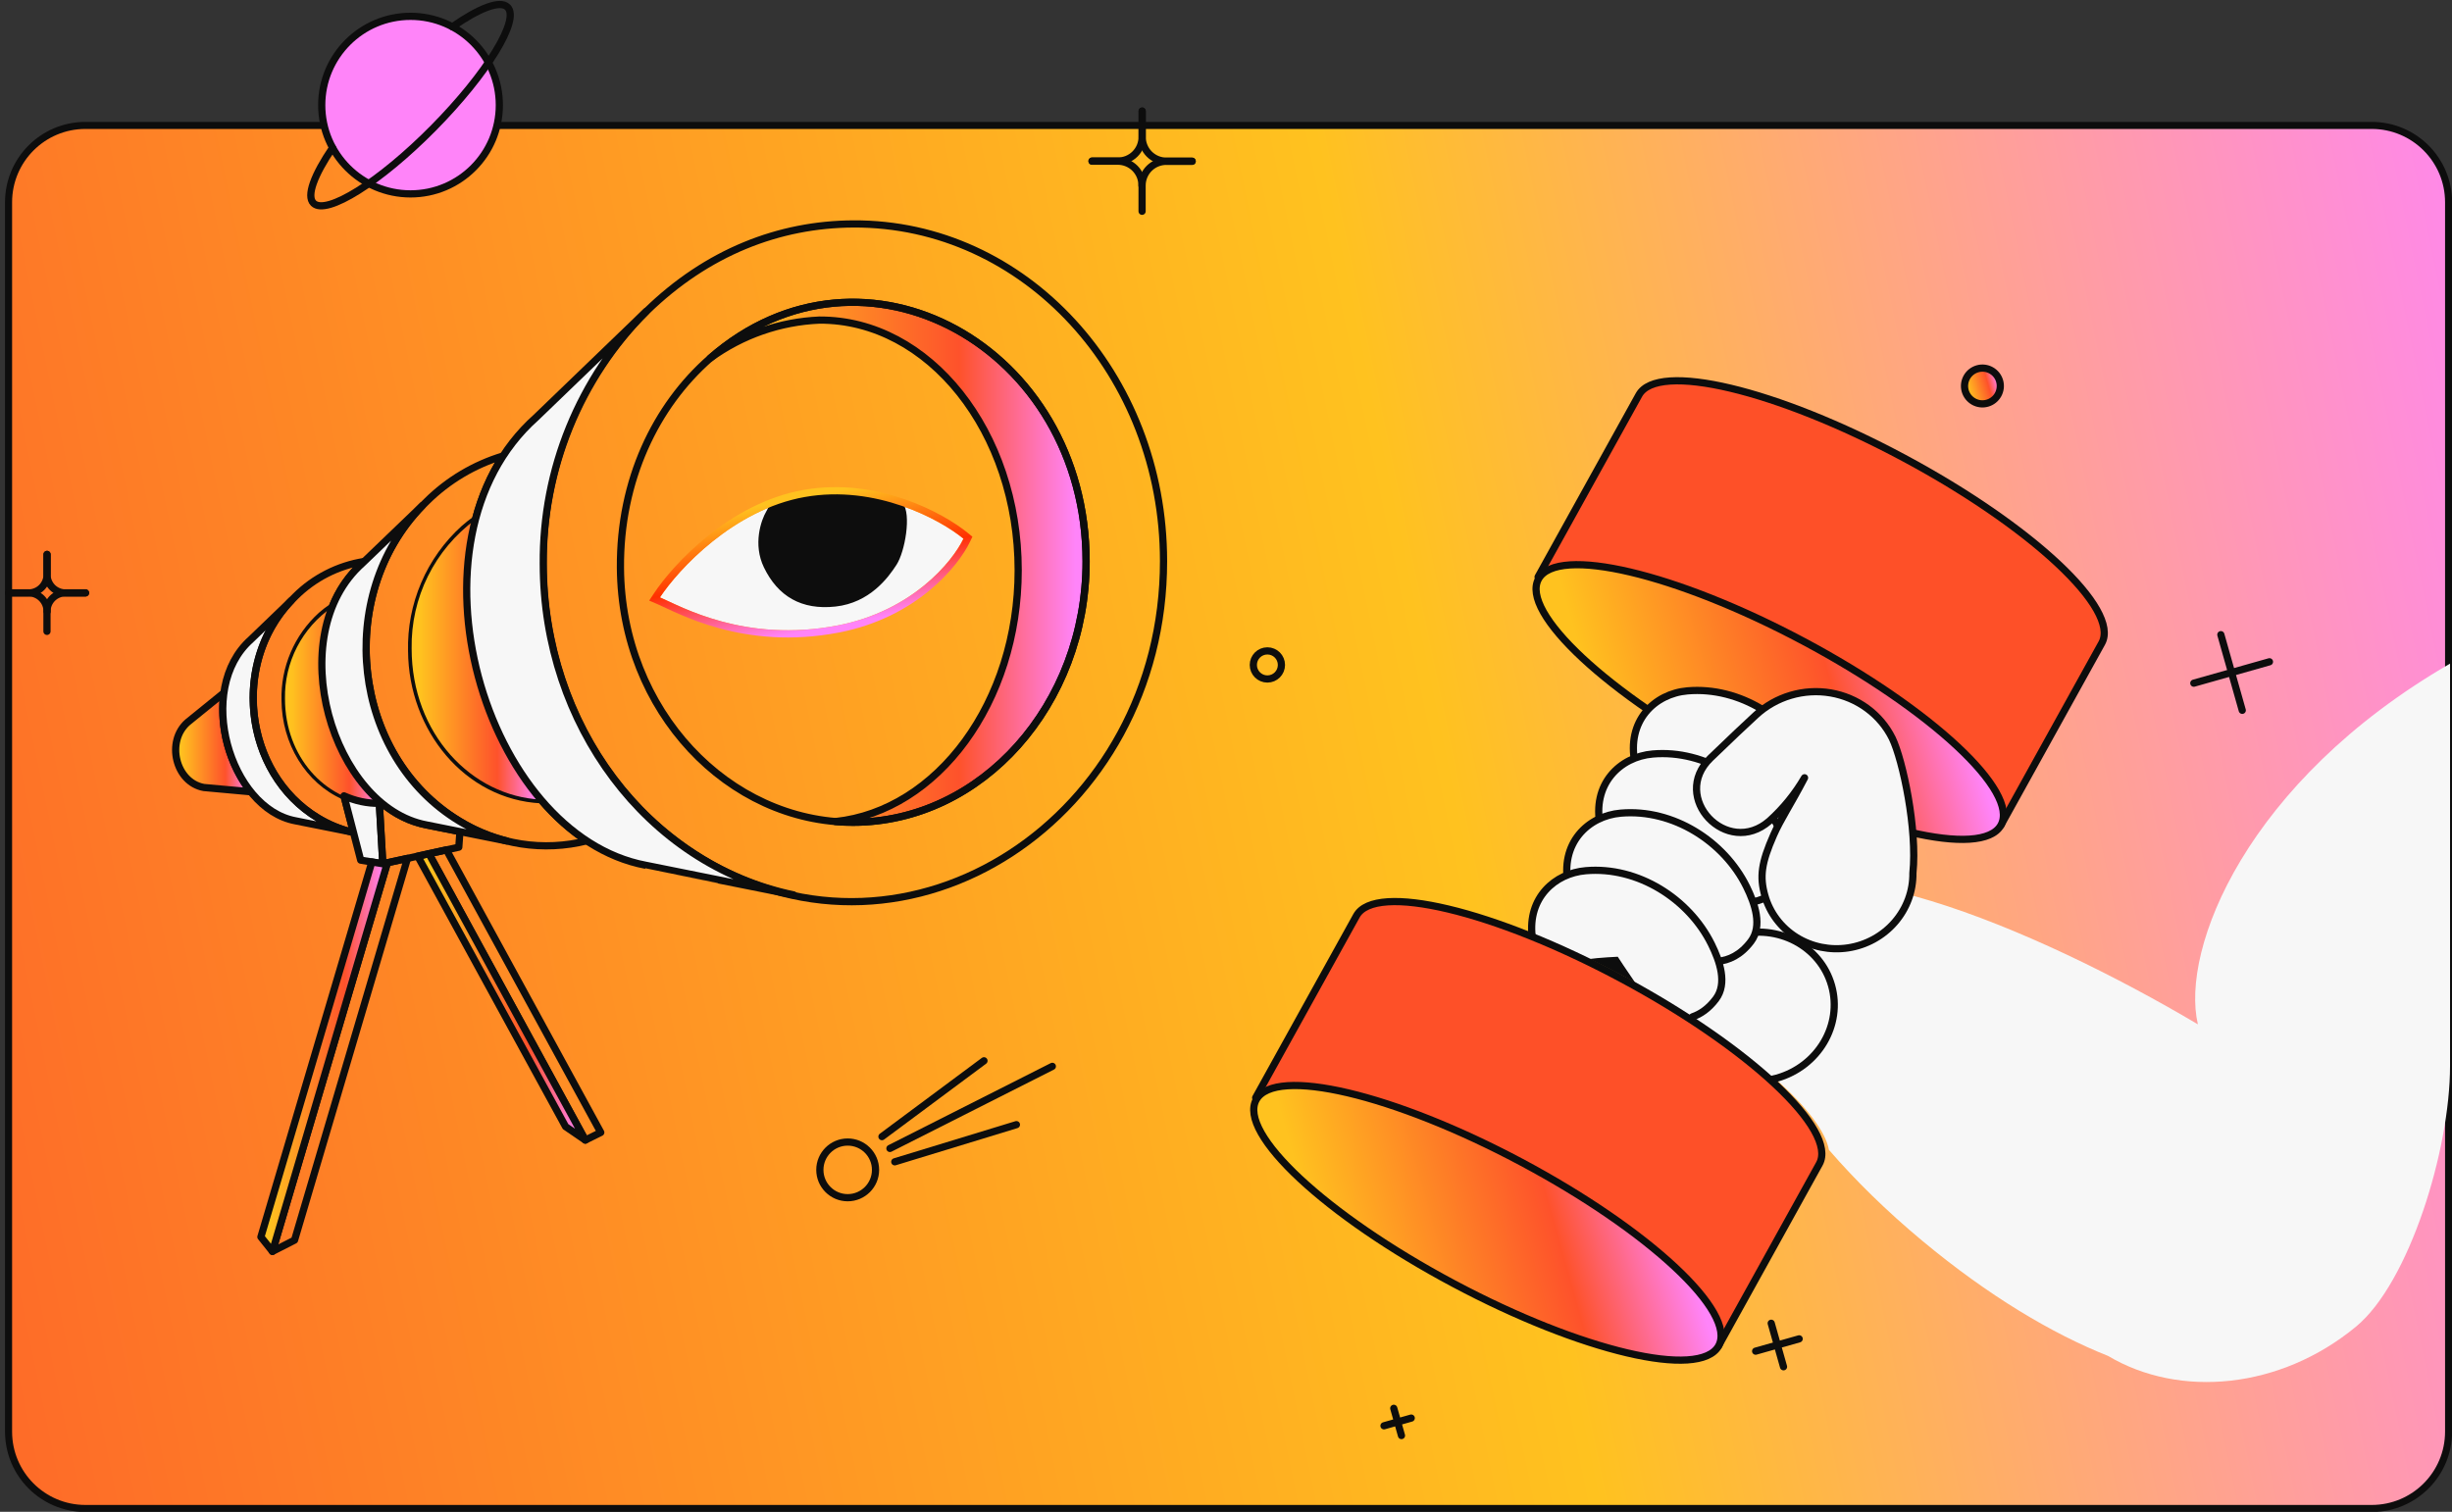 <svg width="347" height="214" viewBox="0 0 347 214" fill="none" xmlns="http://www.w3.org/2000/svg">
<rect x="0" y="0" width="347" height="214" fill="#333333" stroke="none"/>
<path d="M335.642 17.754C341.648 17.755 346.518 22.625 346.518 28.631V202.655C346.517 208.661 341.648 213.531 335.642 213.531H12.088C6.081 213.531 1.211 208.662 1.211 202.655V28.631C1.211 22.624 6.081 17.754 12.088 17.754H335.642Z" fill="url(#paint0_linear_4808_25922)"/>
<path d="M335.642 17.754C341.648 17.755 346.518 22.625 346.518 28.631V202.655C346.517 208.661 341.648 213.531 335.642 213.531H12.088C6.081 213.531 1.211 208.662 1.211 202.655V28.631C1.211 22.624 6.081 17.754 12.088 17.754H335.642Z" stroke="#0D0D0D"/>
<path d="M63.179 120.305L60.695 120.846L82.833 161.386L85.019 160.303L63.179 120.305Z" stroke="#0D0D0D" stroke-width="1.02" stroke-linecap="round" stroke-linejoin="round"/>
<path d="M60.698 120.847L59.117 121.191L80.038 159.476L82.835 161.387L60.698 120.847Z" fill="url(#paint1_linear_4808_25922)"/>
<path d="M60.698 120.847L59.117 121.191L80.038 159.476L82.835 161.387L60.698 120.847Z" stroke="#0D0D0D" stroke-width="1.02" stroke-linecap="round" stroke-linejoin="round"/>
<path d="M54.825 122.124L38.555 177.143L41.686 175.547L57.667 121.505L54.825 122.124Z" stroke="#0D0D0D" stroke-width="1.02" stroke-linecap="round" stroke-linejoin="round"/>
<path d="M31.676 98.083L26.558 102.234C23.446 104.956 24.845 110.743 28.844 111.473L35.487 112.078C32.431 108.093 31.063 103.067 31.676 98.083Z" fill="url(#paint2_linear_4808_25922)"/>
<path d="M31.676 98.083L26.558 102.234C23.446 104.956 24.845 110.743 28.844 111.473L35.487 112.078C32.431 108.093 31.063 103.067 31.676 98.083Z" stroke="#0D0D0D" stroke-width="1.02" stroke-linecap="round" stroke-linejoin="round"/>
<path d="M45.021 115.809C34.554 109.514 32.692 93.881 41.215 85.024L35.508 90.518C27.511 97.628 32.553 114.45 41.791 116.183L49.694 117.763C48.048 117.348 46.473 116.689 45.021 115.809Z" fill="#F7F7F7"/>
<path d="M45.021 115.809C34.554 109.514 32.692 93.881 41.215 85.024L35.508 90.518C27.511 97.628 32.553 114.45 41.791 116.183L49.694 117.763C48.048 117.348 46.473 116.689 45.021 115.809Z" stroke="#0D0D0D" stroke-width="1.02" stroke-linecap="round" stroke-linejoin="round"/>
<path d="M48.685 112.683C43.671 110.485 40.383 105.065 40.345 99.12C40.286 96.865 40.715 94.624 41.602 92.55C42.489 90.477 43.815 88.619 45.486 87.105C45.964 86.686 46.469 86.3 46.999 85.95C47.918 83.573 49.383 81.445 51.275 79.739L51.548 79.476C47.859 80.06 44.448 81.792 41.8 84.426C32.601 93.161 34.306 109.367 45.011 115.804C46.562 116.745 48.254 117.432 50.022 117.839L48.685 112.683Z" stroke="#0D0D0D" stroke-width="1.02" stroke-linecap="round" stroke-linejoin="round"/>
<path d="M47.006 85.952C44.908 87.39 43.2 89.326 42.035 91.587C40.87 93.848 40.285 96.363 40.331 98.906C40.331 107.205 46.106 113.243 52.621 113.7C53.106 113.734 53.593 113.74 54.079 113.72C46.928 107.825 43.359 95.156 47.006 85.952Z" fill="url(#paint3_linear_4808_25922)"/>
<path d="M48.68 112.655L51.043 121.755L54.175 122.267L53.683 113.718C51.957 113.734 50.249 113.372 48.68 112.655Z" fill="#F7F7F7"/>
<path d="M48.68 112.655L51.043 121.755L54.175 122.267L53.683 113.718C51.957 113.734 50.249 113.372 48.68 112.655Z" stroke="#0D0D0D" stroke-width="1.02" stroke-linecap="round" stroke-linejoin="round"/>
<path d="M60.356 116.771C58.02 116.299 55.844 115.237 54.035 113.686L53.68 113.718L54.172 122.267L64.927 119.923L65.088 117.717L60.356 116.771Z" stroke="#0D0D0D" stroke-width="1.02" stroke-linecap="round" stroke-linejoin="round"/>
<path d="M76.561 113.204C66.168 112.69 58.334 103.202 58.256 92.17C58.173 88.916 58.794 85.682 60.075 82.689C61.356 79.697 63.269 77.016 65.682 74.831C66.205 74.373 66.738 73.95 67.281 73.562C68.096 70.365 69.419 67.319 71.199 64.541C67.123 65.77 63.411 67.979 60.387 70.976C47.228 83.646 49.579 106.921 65.035 116.239C67.698 117.884 70.664 118.978 73.757 119.456C76.85 119.933 80.008 119.786 83.043 119.021C80.618 117.398 78.436 115.439 76.561 113.204Z" stroke="#0D0D0D" stroke-width="1.02" stroke-linecap="round" stroke-linejoin="round"/>
<path d="M67.282 73.547C64.431 75.648 62.123 78.4 60.553 81.574C58.982 84.748 58.193 88.252 58.253 91.794C58.253 103.897 66.79 112.716 76.541 113.181C67.959 103.072 63.797 86.846 67.282 73.547Z" fill="url(#paint4_linear_4808_25922)"/>
<path d="M65.024 116.24C49.802 107.066 47.291 84.352 59.782 71.562L51.272 79.741C39.769 90.004 47.038 114.27 60.352 116.771L71.716 119.044C69.358 118.447 67.103 117.502 65.024 116.24Z" fill="#F7F7F7"/>
<path d="M65.024 116.24C49.802 107.066 47.291 84.352 59.782 71.562L51.272 79.741C39.769 90.004 47.038 114.27 60.352 116.771L71.716 119.044C69.358 118.447 67.103 117.502 65.024 116.24Z" stroke="#0D0D0D" stroke-width="1.02" stroke-linecap="round" stroke-linejoin="round"/>
<path d="M144.09 80.727C144.09 99.363 132.687 114.754 118.229 116.295C119.063 116.363 119.903 116.396 120.749 116.396C138.93 116.357 153.714 99.733 153.702 79.464C153.688 49.234 122.284 31.651 100.5 50.707C105.009 47.422 110.389 45.544 115.963 45.309C131.464 45.243 144.09 61.127 144.09 80.727Z" fill="url(#paint5_linear_4808_25922)"/>
<path d="M144.09 80.727C144.09 99.363 132.687 114.754 118.229 116.295C119.063 116.363 119.903 116.396 120.749 116.396C138.93 116.357 153.713 99.733 153.702 79.464C153.688 49.234 122.284 31.651 100.5 50.707C105.009 47.422 110.389 45.544 115.963 45.309C131.464 45.243 144.09 61.127 144.09 80.727Z" stroke="#0D0D0D" stroke-width="1.02" stroke-linecap="round" stroke-linejoin="round"/>
<path d="M120.755 31.699C110.251 31.753 100.065 35.695 91.466 44.089C69.016 66.002 73.004 105.591 99.403 121.597C128.714 139.368 164.673 115.728 164.66 79.425C164.65 52.952 145.003 31.575 120.755 31.699ZM120.755 116.397C103.176 116.435 87.949 100.75 87.802 80.371C87.713 67.989 92.792 57.455 100.504 50.707C122.288 31.654 153.692 49.234 153.706 79.465C153.718 99.733 138.936 116.357 120.755 116.397Z" stroke="#0D0D0D" stroke-width="1.02" stroke-linecap="round" stroke-linejoin="round"/>
<path d="M112.317 126.68C112.317 126.68 91.418 122.504 91.398 122.484C68.608 118.19 56.145 76.669 75.858 59.099L91.457 44.07C86.785 48.769 83.091 54.349 80.589 60.485C78.087 66.622 76.827 73.194 76.882 79.82C76.882 102.522 91.541 122.329 112.317 126.68Z" fill="#F7F7F7"/>
<path d="M112.317 126.68C112.317 126.68 91.418 122.504 91.398 122.484C68.608 118.19 56.145 76.669 75.858 59.099L91.457 44.07C86.785 48.769 83.091 54.349 80.589 60.485C78.087 66.622 76.827 73.194 76.882 79.82C76.882 102.522 91.541 122.329 112.317 126.68Z" stroke="#0D0D0D" stroke-width="1.02" stroke-linecap="round" stroke-linejoin="round"/>
<path d="M54.176 122.268L52.623 122.014L36.922 175.095L38.557 177.145L54.827 122.126L54.176 122.268Z" fill="url(#paint6_linear_4808_25922)"/>
<path d="M54.176 122.268L52.623 122.014L36.922 175.095L38.557 177.145L54.827 122.126L54.176 122.268Z" stroke="#0D0D0D" stroke-width="1.02" stroke-linecap="round" stroke-linejoin="round"/>
<path d="M179.356 96.114C180.455 96.114 181.345 95.224 181.345 94.125C181.345 93.026 180.455 92.136 179.356 92.136C178.257 92.136 177.367 93.026 177.367 94.125C177.367 95.224 178.257 96.114 179.356 96.114Z" stroke="#0D0D0D" stroke-width="1.02" stroke-linecap="round" stroke-linejoin="round"/>
<path d="M161.63 15.725V19.369C161.631 19.821 161.542 20.268 161.369 20.686C161.195 21.103 160.941 21.482 160.621 21.801C160.3 22.12 159.92 22.372 159.502 22.543C159.083 22.713 158.635 22.8 158.183 22.796H154.539" stroke="#0D0D0D" stroke-width="1.02" stroke-linecap="round" stroke-linejoin="round"/>
<path d="M168.712 22.815H165.068C164.617 22.816 164.169 22.726 163.752 22.553C163.335 22.379 162.956 22.125 162.638 21.805C162.319 21.485 162.067 21.104 161.896 20.686C161.725 20.268 161.639 19.82 161.641 19.369V15.725" stroke="#0D0D0D" stroke-width="1.02" stroke-linecap="round" stroke-linejoin="round"/>
<path d="M161.625 29.907V26.264C161.624 25.812 161.713 25.364 161.886 24.946C162.059 24.529 162.314 24.15 162.634 23.831C162.955 23.513 163.335 23.261 163.753 23.09C164.171 22.919 164.62 22.833 165.072 22.836H168.716" stroke="#0D0D0D" stroke-width="1.02" stroke-linecap="round" stroke-linejoin="round"/>
<path d="M154.539 22.816H158.183C158.635 22.815 159.083 22.904 159.501 23.077C159.918 23.25 160.297 23.505 160.616 23.825C160.934 24.146 161.186 24.526 161.358 24.945C161.528 25.363 161.614 25.811 161.611 26.264" stroke="#0D0D0D" stroke-width="1.02" stroke-linecap="round" stroke-linejoin="round"/>
<path d="M6.667 78.48V81.296C6.667 81.996 6.389 82.668 5.894 83.163C5.399 83.658 4.728 83.936 4.028 83.936H1.211" stroke="#0D0D0D" stroke-width="1.02" stroke-linecap="round" stroke-linejoin="round"/>
<path d="M12.104 83.936H9.288C8.588 83.936 7.916 83.658 7.421 83.163C6.926 82.668 6.648 81.996 6.648 81.296V78.48" stroke="#0D0D0D" stroke-width="1.02" stroke-linecap="round" stroke-linejoin="round"/>
<path d="M6.648 89.372V86.556C6.648 85.856 6.926 85.184 7.421 84.689C7.916 84.195 8.588 83.916 9.288 83.916H12.104" stroke="#0D0D0D" stroke-width="1.02" stroke-linecap="round" stroke-linejoin="round"/>
<path d="M1.211 83.916H4.028C4.727 83.916 5.399 84.195 5.894 84.689C6.389 85.184 6.667 85.856 6.667 86.556" stroke="#0D0D0D" stroke-width="1.02" stroke-linecap="round" stroke-linejoin="round"/>
<path d="M58.098 27.445C65.038 27.445 70.665 21.819 70.665 14.879C70.665 7.938 65.038 2.312 58.098 2.312C51.157 2.312 45.531 7.938 45.531 14.879C45.531 21.819 51.157 27.445 58.098 27.445Z" fill="#FF84F9" stroke="#0D0D0D" stroke-width="1.02" stroke-linecap="round" stroke-linejoin="round"/>
<path d="M64.025 3.788C67.807 1.149 70.779 -0.015 71.825 1.011C73.621 2.78 68.93 10.426 61.346 18.108C53.762 25.79 46.163 30.534 44.368 28.764C43.325 27.738 44.469 24.746 47.065 20.925" stroke="#0D0D0D" stroke-width="1.02" stroke-linecap="round" stroke-linejoin="round"/>
<path d="M119.963 169.54C122.138 169.54 123.903 167.776 123.903 165.6C123.903 163.425 122.138 161.661 119.963 161.661C117.788 161.661 116.023 163.425 116.023 165.6C116.023 167.776 117.788 169.54 119.963 169.54Z" stroke="#0D0D0D" stroke-width="1.02" stroke-linecap="round" stroke-linejoin="round"/>
<path d="M125.938 162.567L148.924 150.946" stroke="#0D0D0D" stroke-width="1.02" stroke-linecap="round" stroke-linejoin="round"/>
<path d="M126.625 164.458L143.84 159.199" stroke="#0D0D0D" stroke-width="1.02" stroke-linecap="round" stroke-linejoin="round"/>
<path d="M124.812 160.894L139.25 150.159" stroke="#0D0D0D" stroke-width="1.02" stroke-linecap="round" stroke-linejoin="round"/>
<path d="M113.883 70.355C103.815 72.144 96.029 80.574 93.395 84.565C96.309 85.809 105.371 91.084 118.554 88.531C129.1 86.489 134.81 79.492 136.346 76.248C133.053 73.538 123.951 68.566 113.883 70.355Z" fill="#F7F7F7"/>
<path d="M108.109 80.32C106.531 77.057 107.691 73.643 108.468 72.344L108.953 71.439L113.187 70.214L116.033 69.865L119.351 69.628L122.79 69.976L127.768 71.242C128.996 72.829 128.069 78.076 126.883 79.928C125.698 81.779 123.07 85.329 118.242 85.858C113.414 86.388 110.081 84.398 108.109 80.32Z" fill="#0D0D0D"/>
<path d="M113.786 69.854C124.054 68.03 133.306 73.091 136.669 75.859L136.979 76.113L136.809 76.47C135.213 79.838 129.382 86.953 118.658 89.03C105.293 91.618 96.078 86.261 93.199 85.032L92.632 84.79L92.966 84.282C94.312 82.243 96.952 79.099 100.527 76.236C104.102 73.373 108.642 70.768 113.786 69.854Z" stroke="url(#paint7_linear_4808_25922)" stroke-width="1.02"/>
<path fill-rule="evenodd" clip-rule="evenodd" d="M258.822 162.763C262.557 167.084 266.991 171.442 272.041 175.644C281.358 183.398 290.397 188.788 298.338 191.941C308.458 197.962 322.708 196.643 333.425 187.783C340.94 181.571 346.723 162.763 346.723 150.904L346.723 93.938C317.918 110.623 308.541 134.328 311.036 144.997C287.985 131.33 254.929 117.391 246.853 129.231C243.383 134.319 245.274 143.065 251.435 152.876C255.698 156.713 258.362 160.197 258.822 162.763Z" fill="#F7F7F7"/>
<path fill-rule="evenodd" clip-rule="evenodd" d="M224.4 135.475L244.336 100.067L253.928 105.126L233.997 140.527C230.868 138.721 227.667 137.036 224.4 135.476L224.4 135.475Z" fill="#0D0D0D"/>
<path d="M297.438 91.036L283.169 116.796L217.665 81.67L231.934 55.911C234.574 51.145 251.378 55.143 269.467 64.843C287.555 74.543 300.077 86.27 297.438 91.036Z" fill="#FE5028" stroke="#0D0D0D" stroke-width="1.02" stroke-linecap="round" stroke-linejoin="round"/>
<path d="M217.733 81.942C220.378 77.194 237.171 81.155 255.239 90.784C273.308 100.412 285.811 112.067 283.165 116.812C280.519 121.557 263.726 117.603 245.659 107.973C227.591 98.343 215.087 86.691 217.733 81.942Z" fill="url(#paint8_linear_4808_25922)"/>
<path d="M217.733 81.942C220.378 77.194 237.171 81.155 255.239 90.784C273.308 100.412 285.811 112.067 283.165 116.812C280.519 121.557 263.726 117.603 245.659 107.973C227.591 98.343 215.087 86.691 217.733 81.942Z" stroke="#0D0D0D" stroke-width="1.02" stroke-linecap="round" stroke-linejoin="round"/>
<path fill-rule="evenodd" clip-rule="evenodd" d="M250.829 152.774C251.042 152.725 251.255 152.672 251.469 152.612C257.323 150.955 260.787 145.084 259.206 139.498C257.626 133.912 251.599 130.727 245.745 132.383C240.672 133.819 237.394 138.419 237.638 143.257C242.928 146.463 247.44 149.74 250.829 152.774Z" fill="#F7F7F7"/>
<path d="M250.615 152.817C250.897 152.76 251.179 152.692 251.46 152.612C257.314 150.956 260.778 145.085 259.198 139.499C257.617 133.913 251.591 130.727 245.737 132.384C240.702 133.808 237.436 138.35 237.625 143.148" stroke="#0D0D0D" stroke-width="1.02" stroke-linecap="round" stroke-linejoin="round"/>
<path d="M256.593 108.205C253.426 101.788 246.212 97.162 238.805 97.794C234.157 98.193 230.128 102.053 231.385 108.078L238.627 110.389C240.385 110.103 243.33 109.978 243.33 109.978C243.33 109.978 247.907 117.041 249.15 117.956C250.393 118.874 254.281 119.869 257.224 115.953C258.873 113.757 257.778 110.609 256.593 108.205Z" fill="#F7F7F7"/>
<path d="M256.593 108.205C253.426 101.788 246.212 97.162 238.805 97.794C234.157 98.193 230.128 102.053 231.385 108.078L238.627 110.389C240.385 110.103 243.33 109.978 243.33 109.978C243.33 109.978 247.907 117.041 249.15 117.956C250.393 118.874 254.281 119.869 257.224 115.953C258.873 113.757 257.778 110.609 256.593 108.205Z" stroke="#0D0D0D" stroke-width="1.02" stroke-linecap="round" stroke-linejoin="round"/>
<path d="M251.686 117.141C248.52 110.723 241.306 106.098 233.899 106.73C229.251 107.128 225.222 110.988 226.478 117.013L233.72 119.328C235.477 119.042 238.423 118.916 238.423 118.916C238.423 118.916 242.999 125.98 244.242 126.896C245.486 127.811 249.373 128.808 252.316 124.892C253.969 122.693 252.871 119.541 251.686 117.141Z" fill="#F7F7F7"/>
<path d="M251.686 117.141C248.52 110.723 241.306 106.098 233.899 106.73C229.251 107.128 225.222 110.988 226.478 117.013L233.72 119.328C235.477 119.042 238.423 118.916 238.423 118.916C238.423 118.916 242.999 125.98 244.242 126.896C245.486 127.811 249.373 128.808 252.316 124.892C253.969 122.693 252.871 119.541 251.686 117.141Z" stroke="#0D0D0D" stroke-width="1.02" stroke-linecap="round" stroke-linejoin="round"/>
<path d="M247.163 125.513C243.994 119.096 236.782 114.47 229.375 115.102C224.727 115.5 220.698 119.36 221.955 125.385L229.197 127.696C230.955 127.41 233.9 127.285 233.9 127.285C233.9 127.285 238.477 134.349 239.72 135.264C240.963 136.18 244.849 137.175 247.794 133.26C249.446 131.065 248.349 127.916 247.163 125.513Z" fill="#F7F7F7"/>
<path d="M247.163 125.513C243.994 119.096 236.782 114.47 229.375 115.102C224.727 115.5 220.698 119.36 221.955 125.385L229.197 127.696C230.955 127.41 233.9 127.285 233.9 127.285C233.9 127.285 238.477 134.349 239.72 135.264C240.963 136.18 244.849 137.175 247.794 133.26C249.446 131.065 248.349 127.916 247.163 125.513Z" stroke="#0D0D0D" stroke-width="1.02" stroke-linecap="round" stroke-linejoin="round"/>
<path fill-rule="evenodd" clip-rule="evenodd" d="M239.45 143.958C240.589 143.59 241.773 142.816 242.835 141.404C244.486 139.212 243.391 136.063 242.205 133.66C239.037 127.242 231.824 122.617 224.417 123.249C220.051 123.623 216.231 127.051 216.825 132.46C219.444 133.485 222.023 134.596 224.56 135.792C226.333 135.54 228.941 135.429 228.941 135.429C228.941 135.429 230.191 137.358 231.562 139.331C234.249 140.782 236.88 142.326 239.45 143.958Z" fill="#F7F7F7"/>
<path d="M239.521 143.933C240.636 143.554 241.791 142.785 242.827 141.405C244.478 139.213 243.383 136.063 242.197 133.66C239.03 127.243 231.816 122.618 224.409 123.25C220.017 123.626 216.179 127.093 216.828 132.556" stroke="#0D0D0D" stroke-width="1.02" stroke-linecap="round" stroke-linejoin="round"/>
<path d="M267.788 104.501C266.959 102.832 265.738 101.381 264.223 100.266C262.707 99.152 260.94 98.404 259.064 98.084C257.187 97.763 255.254 97.879 253.419 98.422C251.584 98.964 249.899 99.919 248.5 101.208C247.271 102.32 244.791 104.68 242.056 107.314C236.303 112.857 244.401 121.468 250.417 116.2C252.382 114.426 254.055 112.367 255.374 110.097C253.37 113.942 251.975 115.968 250.998 118.195C249.265 122.142 248.997 124.083 249.767 126.803C250.459 129.234 252.038 131.322 254.207 132.679C256.376 134.035 258.988 134.566 261.554 134.173C264.12 133.779 266.464 132.487 268.149 130.539C269.834 128.591 270.744 126.12 270.708 123.588C271.35 117.413 269.294 107.633 267.788 104.501Z" fill="#F7F7F7"/>
<path d="M267.788 104.501C266.959 102.832 265.738 101.381 264.223 100.266C262.707 99.152 260.94 98.404 259.064 98.084C257.187 97.763 255.254 97.879 253.419 98.422C251.584 98.964 249.899 99.919 248.5 101.208C247.271 102.32 244.791 104.68 242.056 107.314C236.303 112.857 244.401 121.468 250.417 116.2C252.382 114.426 254.055 112.367 255.374 110.097C253.37 113.942 251.975 115.968 250.998 118.195C249.265 122.142 248.997 124.083 249.767 126.803C250.459 129.234 252.038 131.322 254.207 132.679C256.376 134.035 258.988 134.566 261.554 134.173C264.12 133.779 266.464 132.487 268.149 130.539C269.834 128.591 270.744 126.12 270.708 123.588C271.35 117.413 269.294 107.633 267.788 104.501Z" stroke="#0D0D0D" stroke-width="1.02" stroke-linecap="round" stroke-linejoin="round"/>
<path d="M257.467 164.758L243.201 190.516L177.697 155.391L191.965 129.631C194.605 124.865 211.409 128.864 229.498 138.563C247.587 148.261 260.11 159.992 257.467 164.758Z" fill="#FE5028" stroke="#0D0D0D" stroke-width="1.02" stroke-linecap="round" stroke-linejoin="round"/>
<path d="M177.78 155.663C180.431 150.918 197.218 154.874 215.284 164.499C233.35 174.124 245.855 185.783 243.209 190.528C240.563 195.273 223.771 191.319 205.703 181.69C187.635 172.061 175.134 160.41 177.78 155.663Z" fill="url(#paint9_linear_4808_25922)"/>
<path d="M177.78 155.663C180.431 150.918 197.218 154.874 215.284 164.499C233.35 174.124 245.855 185.783 243.209 190.528C240.563 195.273 223.771 191.319 205.703 181.69C187.635 172.061 175.134 160.41 177.78 155.663Z" stroke="#0D0D0D" stroke-width="1.02" stroke-linecap="round" stroke-linejoin="round"/>
<path d="M314.289 89.841L317.318 100.547" stroke="#0D0D0D" stroke-width="1.02" stroke-linecap="round" stroke-linejoin="round"/>
<path d="M310.461 96.707L321.167 93.678" stroke="#0D0D0D" stroke-width="1.02" stroke-linecap="round" stroke-linejoin="round"/>
<path d="M250.656 187.312L252.398 193.47" stroke="#0D0D0D" stroke-width="1.02" stroke-linecap="round" stroke-linejoin="round"/>
<path d="M248.453 191.262L254.613 189.519" stroke="#0D0D0D" stroke-width="1.02" stroke-linecap="round" stroke-linejoin="round"/>
<path d="M197.242 199.353L198.333 203.209" stroke="#0D0D0D" stroke-width="1.02" stroke-linecap="round" stroke-linejoin="round"/>
<path d="M195.859 201.827L199.713 200.736" stroke="#0D0D0D" stroke-width="1.02" stroke-linecap="round" stroke-linejoin="round"/>
<path d="M281.237 57.074C281.883 56.891 282.43 56.459 282.757 55.873C283.085 55.287 283.167 54.595 282.984 53.949C282.801 53.303 282.369 52.756 281.783 52.429C281.197 52.101 280.504 52.02 279.858 52.203C279.212 52.386 278.665 52.818 278.337 53.404C278.01 53.99 277.928 54.682 278.111 55.328C278.294 55.974 278.726 56.521 279.312 56.848C279.898 57.176 280.59 57.257 281.237 57.074Z" fill="url(#paint10_linear_4808_25922)"/>
<path d="M281.236 57.074C281.882 56.892 282.429 56.46 282.756 55.874C283.084 55.288 283.165 54.595 282.982 53.949C282.8 53.303 282.368 52.757 281.782 52.429C281.196 52.102 280.504 52.02 279.858 52.203C279.212 52.386 278.665 52.818 278.337 53.404C278.01 53.99 277.928 54.682 278.111 55.328C278.294 55.974 278.726 56.521 279.312 56.848C279.898 57.176 280.59 57.257 281.236 57.074Z" stroke="#0D0D0D" stroke-width="1.02" stroke-linecap="round" stroke-linejoin="round"/>
<defs>
<linearGradient id="paint0_linear_4808_25922" x1="379.226" y1="17.754" x2="-156.781" y2="128.341" gradientUnits="userSpaceOnUse">
<stop offset="0.037" stop-color="#FF84F9"/>
<stop offset="0.346" stop-color="#FFC21F"/>
<stop offset="0.861" stop-color="#FE522B"/>
</linearGradient>
<linearGradient id="paint1_linear_4808_25922" x1="82.835" y1="141.117" x2="59.117" y2="141.117" gradientUnits="userSpaceOnUse">
<stop offset="0.028" stop-color="#FF84F9"/>
<stop offset="0.337" stop-color="#FE522B"/>
<stop offset="0.933" stop-color="#FFC21F"/>
</linearGradient>
<linearGradient id="paint2_linear_4808_25922" x1="35.487" y1="105.081" x2="24.859" y2="105.081" gradientUnits="userSpaceOnUse">
<stop offset="0.028" stop-color="#FF84F9"/>
<stop offset="0.337" stop-color="#FE522B"/>
<stop offset="0.933" stop-color="#FFC21F"/>
</linearGradient>
<linearGradient id="paint3_linear_4808_25922" x1="54.079" y1="99.842" x2="40.328" y2="99.842" gradientUnits="userSpaceOnUse">
<stop offset="0.028" stop-color="#FF84F9"/>
<stop offset="0.337" stop-color="#FE522B"/>
<stop offset="0.933" stop-color="#FFC21F"/>
</linearGradient>
<linearGradient id="paint4_linear_4808_25922" x1="76.541" y1="93.364" x2="58.25" y2="93.364" gradientUnits="userSpaceOnUse">
<stop offset="0.028" stop-color="#FF84F9"/>
<stop offset="0.337" stop-color="#FE522B"/>
<stop offset="0.933" stop-color="#FFC21F"/>
</linearGradient>
<linearGradient id="paint5_linear_4808_25922" x1="153.702" y1="79.591" x2="100.5" y2="79.591" gradientUnits="userSpaceOnUse">
<stop offset="0.028" stop-color="#FF84F9"/>
<stop offset="0.337" stop-color="#FE522B"/>
<stop offset="0.933" stop-color="#FFC21F"/>
</linearGradient>
<linearGradient id="paint6_linear_4808_25922" x1="54.827" y1="149.579" x2="36.922" y2="149.579" gradientUnits="userSpaceOnUse">
<stop offset="0.028" stop-color="#FF84F9"/>
<stop offset="0.337" stop-color="#FE522B"/>
<stop offset="0.933" stop-color="#FFC21F"/>
</linearGradient>
<linearGradient id="paint7_linear_4808_25922" x1="112.819" y1="70.558" x2="116.381" y2="88.952" gradientUnits="userSpaceOnUse">
<stop stop-color="#FFC21F"/>
<stop offset="0.529" stop-color="#FF3000"/>
<stop offset="1" stop-color="#FF84F9"/>
</linearGradient>
<linearGradient id="paint8_linear_4808_25922" x1="277.034" y1="91.855" x2="223.864" y2="106.899" gradientUnits="userSpaceOnUse">
<stop offset="0.028" stop-color="#FF84F9"/>
<stop offset="0.337" stop-color="#FE522B"/>
<stop offset="0.933" stop-color="#FFC21F"/>
</linearGradient>
<linearGradient id="paint9_linear_4808_25922" x1="237.079" y1="165.574" x2="183.91" y2="180.617" gradientUnits="userSpaceOnUse">
<stop offset="0.028" stop-color="#FF84F9"/>
<stop offset="0.337" stop-color="#FE522B"/>
<stop offset="0.933" stop-color="#FFC21F"/>
</linearGradient>
<linearGradient id="paint10_linear_4808_25922" x1="282.984" y1="53.949" x2="278.111" y2="55.328" gradientUnits="userSpaceOnUse">
<stop offset="0.028" stop-color="#FF84F9"/>
<stop offset="0.337" stop-color="#FE522B"/>
<stop offset="0.933" stop-color="#FFC21F"/>
</linearGradient>
</defs>
</svg>
